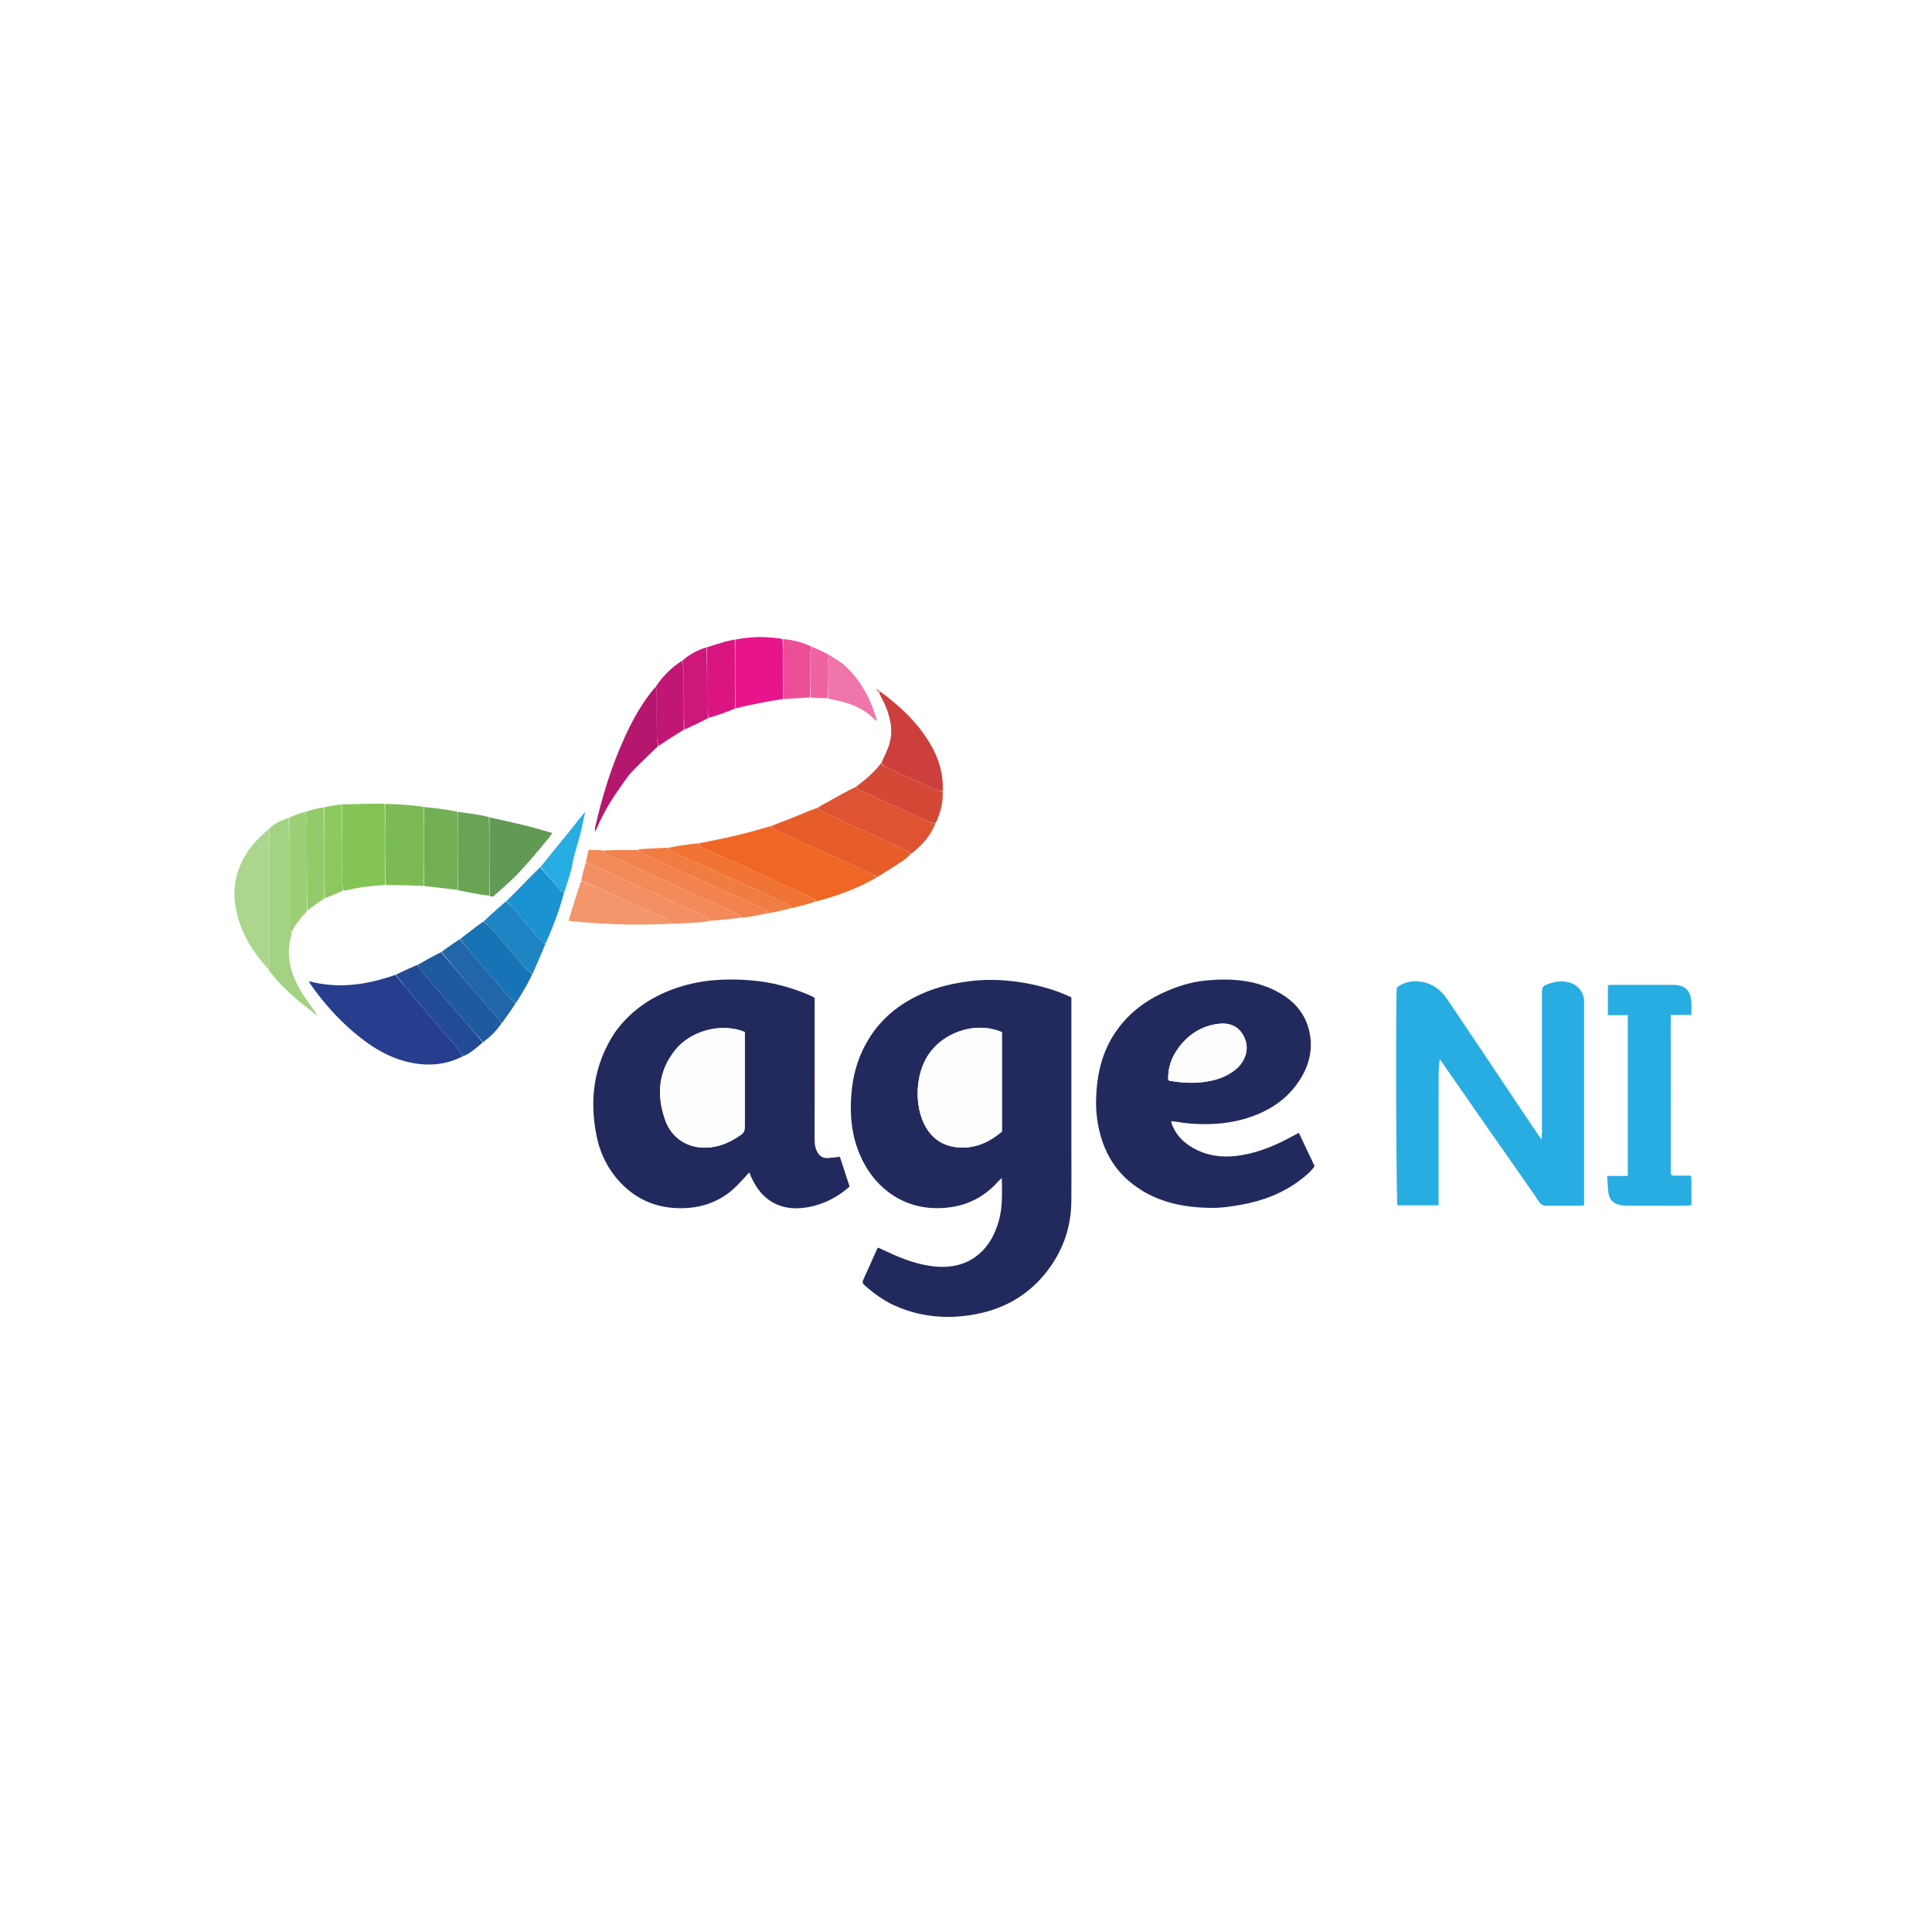 <svg version="1.0" preserveAspectRatio="xMidYMid meet" height="1080" viewBox="0 0 810 810" zoomAndPan="magnify" width="1080" xmlns:xlink="http://www.w3.org/1999/xlink" xmlns="http://www.w3.org/2000/svg"><defs><clipPath id="2ad42117b0"><path clip-rule="nonzero" d="M 87.875 247.91 L 722.375 247.91 L 722.375 562.16 L 87.875 562.16 Z M 87.875 247.91"></path></clipPath></defs><rect fill-opacity="1" height="972" y="-81" fill="#ffffff" width="972" x="-81"></rect><rect fill-opacity="1" height="972" y="-81" fill="#ffffff" width="972" x="-81"></rect><g clip-path="url(#2ad42117b0)"><path fill-rule="nonzero" fill-opacity="1" d="M 573.758 626.312 C 392.496 626.312 211.48 626.312 30.465 626.312 C 30.465 484.312 30.465 342.312 30.465 200.312 C 278.961 200.312 527.461 200.312 775.961 200.312 C 775.961 342.312 775.961 484.312 775.961 626.312 C 708.641 626.312 641.324 626.312 573.758 626.312 M 347.391 293.035 C 348.43 293.219 349.473 293.375 350.504 293.59 C 355.492 294.629 360.23 296.273 364.285 299.48 C 365.344 300.316 366.273 301.312 367.359 302.332 C 367.422 301.945 367.539 301.699 367.48 301.508 C 364.965 292.824 360.801 285.078 354.062 278.949 C 352.121 277.188 349.699 275.957 347.195 274.32 C 344.859 273.176 342.527 272.031 339.926 270.652 C 336.152 269.297 332.32 268.172 327.883 267.668 C 326.824 267.598 325.766 267.574 324.715 267.445 C 319.184 266.77 313.699 267.082 307.859 268.129 C 306.625 268.41 305.375 268.637 304.16 268.988 C 301.57 269.742 299 270.559 296.051 271.383 C 292.449 272.625 289.059 274.262 285.797 276.852 C 281.531 279.832 277.887 283.438 274.586 287.836 C 269.523 294.203 265.516 301.23 262.133 308.582 C 256.465 320.914 252.445 333.816 249.473 347.051 C 249.387 347.426 249.461 347.836 249.461 348.734 C 249.91 347.832 250.145 347.414 250.336 346.973 C 252.723 341.391 255.77 336.18 259.254 331.223 C 261.031 328.691 262.676 326.012 264.773 323.766 C 268.32 319.969 272.176 316.457 276.227 312.723 C 277.617 311.773 278.988 310.793 280.402 309.887 C 282.484 308.547 284.598 307.262 287.051 305.895 C 290.379 304.332 293.707 302.773 297.402 301.117 C 301.039 299.832 304.672 298.543 308.695 297.184 C 315.152 295.328 321.723 294.027 328.797 293.105 C 332.406 292.871 336.02 292.633 340.074 292.496 C 342.383 292.633 344.691 292.77 347.391 293.035 M 136.371 376.543 C 138.859 375.539 141.348 374.535 144.227 373.535 C 144.855 373.383 145.488 373.242 146.117 373.082 C 151.168 371.801 156.34 371.434 161.965 371.039 C 164.957 371.082 167.953 371.109 170.945 371.18 C 173.199 371.234 175.449 371.344 178.113 371.566 C 178.844 371.625 179.578 371.656 180.309 371.742 C 184.18 372.191 188.047 372.652 192.207 373.359 C 196.508 374.172 200.809 374.984 205.426 375.93 C 205.895 375.895 206.523 376.039 206.809 375.793 C 209.781 373.191 212.801 370.625 215.609 367.852 C 218.238 365.25 220.68 362.453 223.113 359.664 C 225.469 356.965 227.715 354.168 229.996 351.398 C 230.496 350.793 230.926 350.133 231.574 349.242 C 227.762 348.168 224.277 347.086 220.738 346.219 C 215.574 344.953 210.371 343.844 204.832 342.504 C 203.887 342.289 202.949 342.023 201.996 341.859 C 198.645 341.285 195.285 340.742 191.59 339.996 C 186.973 339.367 182.352 338.742 177.414 337.867 C 172.109 337.512 166.809 337.152 161.051 336.699 C 155.148 336.887 149.246 337.078 142.922 337.227 C 140.609 337.574 138.297 337.918 135.59 338.238 C 133.098 338.875 130.609 339.512 127.734 340.137 C 125.574 340.965 123.414 341.793 120.895 342.617 C 118.051 343.945 115.137 345.148 112.535 347.52 C 110.137 349.949 107.461 352.172 105.395 354.855 C 99.141 362.98 96.855 372.105 99.152 382.254 C 100.449 387.984 102.789 393.266 105.988 398.133 C 107.902 401.051 110.199 403.711 112.426 406.809 C 115.738 410.922 119.477 414.633 123.418 418.129 C 126.262 420.648 129.332 422.918 132.422 425.547 C 132.594 425.625 132.762 425.707 132.93 425.789 C 132.848 425.516 132.766 425.242 132.594 424.645 C 130.543 421.82 128.273 419.125 126.488 416.141 C 122.008 408.656 119.469 400.746 122.25 391.941 C 122.363 391.578 122.238 391.137 122.375 390.426 C 123.945 387.609 125.816 385.016 128.109 382.734 C 128.375 382.469 128.5 382.062 129.039 381.629 C 131.367 379.961 133.691 378.293 136.371 376.543 M 211.969 377.969 C 208.844 380.734 205.715 383.496 202.289 386.387 C 199.168 388.824 196.043 391.266 192.598 393.781 C 190.07 395.52 187.547 397.254 184.688 399.07 C 181.535 400.867 178.387 402.664 174.883 404.496 C 171.895 405.844 168.906 407.188 165.562 408.562 C 153.926 412.863 142.066 414.688 129.504 411.383 C 129.844 412.035 129.961 412.332 130.141 412.586 C 135.305 419.965 141.211 426.695 148.051 432.555 C 155.051 438.547 162.695 443.465 171.875 445.434 C 179.504 447.074 186.906 446.508 194.293 442.828 C 195.215 442.332 196.203 441.926 197.047 441.316 C 198.93 439.969 200.742 438.516 202.891 437.008 C 205.57 434.637 208.18 432.199 210.453 429.016 C 212.41 426.234 214.367 423.453 216.562 420.422 C 218.012 417.91 219.488 415.418 220.898 412.887 C 221.699 411.449 222.398 409.953 223.348 408.242 C 225.18 404.055 227.012 399.867 229.09 395.445 C 230.734 391.113 232.449 386.805 234 382.438 C 234.977 379.691 235.711 376.855 236.758 373.75 C 237.672 370.746 238.645 367.762 239.473 364.734 C 239.961 362.941 240.125 361.066 240.598 359.27 C 241.379 356.293 242.371 353.375 243.121 350.395 C 243.957 347.066 244.625 343.691 245.363 340.336 C 243.262 342.648 241.531 345.109 239.641 347.438 C 235.336 352.75 230.949 357.996 226.297 363.449 C 223.051 366.832 219.824 370.227 216.559 373.59 C 215.156 375.035 213.68 376.41 211.969 377.969 M 332.195 380.887 C 335.508 379.953 338.82 379.02 342.527 378.07 C 345.996 376.922 349.5 375.883 352.918 374.609 C 358.031 372.707 363.062 370.594 368.059 367.652 C 371.527 365.426 375.031 363.25 378.453 360.949 C 379.707 360.105 380.766 358.973 382.234 357.867 C 383.199 357.016 384.172 356.18 385.121 355.312 C 388.254 352.445 390.699 349.102 392.453 344.871 C 392.723 344.199 392.996 343.531 393.258 342.859 C 394.621 339.309 395.422 335.652 395.508 331.406 C 395.535 324.66 393.723 318.402 390.406 312.57 C 385.152 303.336 377.609 296.238 369.008 289.746 C 368.523 289.438 368.039 289.125 367.551 288.816 C 367.457 288.918 367.359 289.023 367.262 289.129 C 367.672 289.641 368.086 290.152 368.641 290.98 C 369.309 292.188 370.059 293.359 370.633 294.609 C 373.125 300.043 374.594 305.695 372.949 311.621 C 372.152 314.48 370.684 317.152 369.227 320.074 C 366.352 323.973 362.668 326.996 358.402 329.828 C 354.785 331.867 351.172 333.918 347.543 335.938 C 345.867 336.871 344.16 337.746 342.117 338.688 C 338.688 340.133 335.281 341.625 331.828 343.008 C 329.066 344.109 326.25 345.074 323.086 346.09 C 313.277 349.406 303.195 351.625 292.637 353.512 C 290.16 353.848 287.68 354.152 285.207 354.523 C 283.555 354.773 281.918 355.121 279.828 355.336 C 275.891 355.562 271.957 355.781 268.02 356.02 C 267.805 356.031 267.598 356.219 266.945 356.293 C 262.227 356.332 257.508 356.367 252.344 356.328 C 250.578 356.328 248.812 356.328 246.793 356.328 C 246.363 358.211 245.957 359.992 245.402 362.129 C 244.785 364.465 244.164 366.801 243.406 369.488 C 241.75 374.891 240.094 380.293 238.328 386.066 C 253.035 387.602 267.371 388.027 282.199 387.293 C 285.844 387.113 289.492 386.965 293.137 386.73 C 294.746 386.625 296.344 386.348 298.363 386.219 C 302.477 385.719 306.59 385.215 311.113 384.754 C 312.305 384.598 313.504 384.484 314.688 384.273 C 317.125 383.836 319.555 383.344 322.395 382.91 C 325.531 382.23 328.668 381.551 332.195 380.887 M 491.77 470.145 C 494.434 470.477 497.086 470.938 499.758 471.117 C 507.039 471.605 514.262 471.215 521.324 469.219 C 531.223 466.418 539.57 461.328 545.148 452.441 C 548.965 446.359 550.527 439.734 548.977 432.582 C 547.277 424.766 542.367 419.406 535.516 415.762 C 526.012 410.707 515.723 410.059 505.27 411.109 C 499.406 411.703 493.785 413.465 488.398 415.863 C 480.027 419.59 472.992 424.988 467.762 432.609 C 461.77 441.34 459.707 451.211 459.535 461.562 C 459.465 465.863 459.945 470.18 460.969 474.387 C 462.977 482.613 466.879 489.719 473.414 495.25 C 483.562 503.848 495.688 506.375 508.512 506.41 C 512.469 506.418 516.461 505.789 520.371 505.094 C 529.562 503.457 538.109 500.18 545.566 494.406 C 547.621 492.812 549.629 491.168 551.16 488.926 C 548.945 484.242 546.766 479.637 544.547 474.938 C 543.551 475.473 542.836 475.844 542.133 476.23 C 535.379 479.934 528.383 482.977 520.727 484.285 C 514.316 485.383 508.035 485.055 502.09 482.266 C 496.891 479.824 492.883 476.137 491.191 470.355 C 491.191 470.355 491.344 470.203 491.77 470.145 M 449.18 482.758 C 449.18 461.184 449.18 439.609 449.18 418.156 C 437.695 412.57 420.992 409.746 407.977 411.199 C 400.453 412.039 393.199 413.621 386.297 416.727 C 377.145 420.844 369.586 426.879 364.277 435.488 C 360.324 441.898 358.008 448.871 357.18 456.383 C 356.254 464.754 356.551 472.984 359.309 481.016 C 364.371 495.781 376.441 506.383 392.496 506.523 C 402.762 506.613 411.449 503.156 418.363 495.465 C 418.809 494.969 419.328 494.535 420.023 493.867 C 420.074 500.27 420.418 506.297 418.656 512.195 C 417.137 517.297 414.809 521.93 410.781 525.492 C 405.223 530.406 398.539 531.711 391.371 530.918 C 385.242 530.238 379.477 528.203 373.875 525.691 C 371.957 524.832 370.055 523.934 368.258 523.102 C 368.016 523.238 367.906 523.258 367.883 523.316 C 365.875 527.77 363.871 532.227 361.867 536.684 C 361.469 537.574 361.785 538.242 362.469 538.848 C 366.281 542.207 370.32 545.219 374.988 547.32 C 385.328 551.973 396.086 553.078 407.234 551.309 C 419.664 549.332 430.137 543.855 438.125 534.051 C 445.262 525.293 449.027 515.199 449.164 503.855 C 449.25 496.988 449.18 490.117 449.18 482.758 M 258.648 431.695 C 258.312 432.156 257.957 432.605 257.645 433.086 C 248.965 446.387 247.023 460.902 250.113 476.227 C 251.625 483.742 254.996 490.445 260.305 495.996 C 267.195 503.207 275.742 506.633 285.746 506.543 C 293.898 506.473 301.168 504.023 307.309 498.652 C 309.742 496.523 311.816 493.98 314.145 491.531 C 314.457 492.281 314.758 493.113 315.137 493.91 C 317.793 499.523 321.645 503.883 327.793 505.738 C 331.457 506.84 335.199 506.773 338.922 506.09 C 345.492 504.875 351.18 501.887 356.191 497.484 C 354.797 493.188 353.445 489.031 352.133 484.992 C 350.242 485.195 348.641 485.418 347.031 485.523 C 344.918 485.66 343.5 484.613 342.539 482.766 C 341.715 481.184 341.527 479.527 341.527 477.785 C 341.543 458.891 341.539 439.996 341.539 421.102 C 341.539 420.207 341.539 419.309 341.539 418.387 C 341.074 418.105 340.684 417.805 340.246 417.609 C 332.059 413.957 323.473 411.695 314.566 410.992 C 304.426 410.188 294.34 410.711 284.551 413.891 C 274.281 417.227 265.523 422.789 258.648 431.695 M 626.371 476.758 C 627.977 479.023 629.594 481.281 631.184 483.559 C 635.902 490.324 640.637 497.082 645.301 503.883 C 646.125 505.086 647.031 505.574 648.508 505.543 C 652.922 505.449 657.336 505.516 661.754 505.504 C 662.469 505.5 663.18 505.422 664.137 505.363 C 664.137 504.352 664.137 503.469 664.137 502.59 C 664.137 475.359 664.137 448.129 664.137 420.898 C 664.137 420.488 664.148 420.078 664.133 419.672 C 663.984 415.77 661.391 412.773 657.59 411.816 C 654.766 411.105 652.082 411.512 649.426 412.418 C 646.742 413.332 646.465 413.805 646.465 416.648 C 646.465 436.027 646.465 455.41 646.461 474.789 C 646.457 475.625 646.391 476.461 646.336 477.789 C 645.719 476.945 645.426 476.574 645.164 476.184 C 641.973 471.438 638.781 466.688 635.598 461.938 C 625.961 447.543 616.355 433.125 606.652 418.777 C 605.488 417.055 603.988 415.422 602.305 414.223 C 597.375 410.699 590.293 410.324 585.617 414.02 C 585.102 419.207 585.352 503.633 585.879 505.34 C 591.566 505.34 597.25 505.34 603.137 505.34 C 603.137 501.75 603.137 498.332 603.137 494.914 C 603.137 491.559 603.137 488.207 603.137 484.855 C 603.137 481.422 603.137 477.984 603.137 474.551 C 603.137 471.117 603.137 467.684 603.137 464.246 C 603.137 460.895 603.117 457.543 603.141 454.188 C 603.16 450.84 603.051 447.484 603.66 444.082 C 611.172 454.875 618.684 465.664 626.371 476.758 M 700.457 491.441 C 700.457 469.551 700.457 447.664 700.457 425.512 C 702.145 425.512 703.516 425.512 704.887 425.512 C 706.246 425.512 707.605 425.512 709.125 425.512 C 709.125 423.375 709.27 421.574 709.098 419.805 C 708.68 415.527 706.922 413.613 703.043 412.969 C 702.484 412.875 701.902 412.895 701.332 412.895 C 692.906 412.891 684.484 412.887 676.059 412.898 C 675.43 412.898 674.801 412.992 674.117 413.047 C 674.117 417.238 674.117 421.273 674.117 425.598 C 677.012 425.598 679.738 425.598 682.457 425.598 C 682.457 448.172 682.457 470.449 682.457 493.012 C 679.543 493.012 676.809 493.012 673.785 493.012 C 673.984 495.656 674.051 498.02 674.375 500.344 C 674.711 502.727 676.152 504.359 678.5 505.02 C 679.508 505.301 680.582 505.484 681.629 505.488 C 690.215 505.523 698.801 505.512 707.387 505.5 C 707.926 505.496 708.465 505.352 709.145 505.254 C 709.145 503.086 709.195 501.047 709.129 499.016 C 709.066 497.012 709.422 494.977 708.852 492.887 C 706.52 492.887 704.316 492.891 702.113 492.883 C 701.379 492.883 700.574 492.969 700.457 491.441 Z M 700.457 491.441" fill="#ffffff"></path></g><path fill-rule="nonzero" fill-opacity="1" d="M 449.18 483.004 C 449.18 490.117 449.25 496.988 449.164 503.855 C 449.027 515.199 445.262 525.293 438.125 534.051 C 430.137 543.855 419.664 549.332 407.234 551.309 C 396.086 553.078 385.328 551.973 374.988 547.32 C 370.32 545.219 366.281 542.207 362.469 538.848 C 361.785 538.242 361.469 537.574 361.867 536.684 C 363.871 532.227 365.875 527.77 367.883 523.316 C 367.906 523.258 368.016 523.238 368.258 523.102 C 370.055 523.934 371.957 524.832 373.875 525.691 C 379.477 528.203 385.242 530.238 391.371 530.918 C 398.539 531.711 405.223 530.406 410.781 525.492 C 414.809 521.93 417.137 517.297 418.656 512.195 C 420.418 506.297 420.074 500.27 420.023 493.867 C 419.328 494.535 418.809 494.969 418.363 495.465 C 411.449 503.156 402.762 506.613 392.496 506.523 C 376.441 506.383 364.371 495.781 359.309 481.016 C 356.551 472.984 356.254 464.754 357.18 456.383 C 358.008 448.871 360.324 441.898 364.277 435.488 C 369.586 426.879 377.145 420.844 386.297 416.727 C 393.199 413.621 400.453 412.039 407.977 411.199 C 420.992 409.746 437.695 412.57 449.18 418.156 C 449.18 439.609 449.18 461.184 449.18 483.004 M 420.062 446.438 C 420.062 441.871 420.062 437.305 420.062 432.801 C 419.676 432.605 419.473 432.477 419.25 432.391 C 409.531 428.68 397.527 432.051 390.68 440.254 C 383.332 449.059 383.133 463.949 388.164 472.559 C 391.434 478.152 396.445 480.938 402.891 481.113 C 409.523 481.293 415.078 478.672 420.062 474.395 C 420.062 465.23 420.062 456.082 420.062 446.438 Z M 420.062 446.438" fill="#222a5d"></path><path fill-rule="nonzero" fill-opacity="1" d="M 258.758 431.559 C 265.523 422.789 274.281 417.227 284.551 413.891 C 294.34 410.711 304.426 410.188 314.566 410.992 C 323.473 411.695 332.059 413.957 340.246 417.609 C 340.684 417.805 341.074 418.105 341.539 418.387 C 341.539 419.309 341.539 420.207 341.539 421.102 C 341.539 439.996 341.543 458.891 341.527 477.785 C 341.527 479.527 341.715 481.184 342.539 482.766 C 343.5 484.613 344.918 485.66 347.031 485.523 C 348.641 485.418 350.242 485.195 352.133 484.992 C 353.445 489.031 354.797 493.188 356.191 497.484 C 351.18 501.887 345.492 504.875 338.922 506.09 C 335.199 506.773 331.457 506.84 327.793 505.738 C 321.645 503.883 317.793 499.523 315.137 493.91 C 314.758 493.113 314.457 492.281 314.145 491.531 C 311.816 493.98 309.742 496.523 307.309 498.652 C 301.168 504.023 293.898 506.473 285.746 506.543 C 275.742 506.633 267.195 503.207 260.305 495.996 C 254.996 490.445 251.625 483.742 250.113 476.227 C 247.023 460.902 248.965 446.387 257.645 433.086 C 257.957 432.605 258.312 432.156 258.758 431.559 M 312.254 469.48 C 312.254 457.238 312.254 445 312.254 432.707 C 311.762 432.5 311.41 432.32 311.035 432.195 C 301.531 428.957 289.422 432.352 283.109 440.203 C 275.895 449.18 275.203 459.297 278.938 469.727 C 281.762 477.605 288.777 481.461 296.277 481.145 C 300.992 480.945 305.18 479.328 309.066 476.828 C 312.293 474.75 312.254 474.688 312.254 470.695 C 312.254 470.449 312.254 470.203 312.254 469.48 Z M 312.254 469.48" fill="#222a5d"></path><path fill-rule="nonzero" fill-opacity="1" d="M 491.027 470.492 C 492.883 476.137 496.891 479.824 502.09 482.266 C 508.035 485.055 514.316 485.383 520.727 484.285 C 528.383 482.977 535.379 479.934 542.133 476.23 C 542.836 475.844 543.551 475.473 544.547 474.938 C 546.766 479.637 548.945 484.242 551.16 488.926 C 549.629 491.168 547.621 492.812 545.566 494.406 C 538.109 500.18 529.562 503.457 520.371 505.094 C 516.461 505.789 512.469 506.418 508.512 506.41 C 495.688 506.375 483.562 503.848 473.414 495.25 C 466.879 489.719 462.977 482.613 460.969 474.387 C 459.945 470.18 459.465 465.863 459.535 461.562 C 459.707 451.211 461.77 441.34 467.762 432.609 C 472.992 424.988 480.027 419.59 488.398 415.863 C 493.785 413.465 499.406 411.703 505.27 411.109 C 515.723 410.059 526.012 410.707 535.516 415.762 C 542.367 419.406 547.277 424.766 548.977 432.582 C 550.527 439.734 548.965 446.359 545.148 452.441 C 539.57 461.328 531.223 466.418 521.324 469.219 C 514.262 471.215 507.039 471.605 499.758 471.117 C 497.086 470.938 494.434 470.477 491.523 470.07 C 491.191 470.164 491.109 470.328 491.027 470.492 M 519.23 447.355 C 519.777 446.648 520.391 445.98 520.855 445.223 C 523.199 441.418 523.305 437.508 521.02 433.68 C 518.855 430.059 515.238 428.812 511.355 429.191 C 504.383 429.875 498.715 433.285 494.445 438.824 C 491.277 442.926 489.539 447.574 489.793 452.793 C 490.035 452.941 490.156 453.07 490.293 453.094 C 495.445 453.988 500.613 454.32 505.809 453.48 C 510.719 452.688 515.254 451.055 519.23 447.355 Z M 519.23 447.355" fill="#222a5d"></path><path fill-rule="nonzero" fill-opacity="1" d="M 626.281 476.605 C 618.684 465.664 611.172 454.875 603.66 444.082 C 603.051 447.484 603.16 450.84 603.141 454.188 C 603.117 457.543 603.137 460.895 603.137 464.246 C 603.137 467.684 603.137 471.117 603.137 474.551 C 603.137 477.984 603.137 481.422 603.137 484.855 C 603.137 488.207 603.137 491.559 603.137 494.914 C 603.137 498.332 603.137 501.75 603.137 505.34 C 597.25 505.34 591.566 505.34 585.879 505.34 C 585.352 503.633 585.102 419.207 585.617 414.02 C 590.293 410.324 597.375 410.699 602.305 414.223 C 603.988 415.422 605.488 417.055 606.652 418.777 C 616.355 433.125 625.961 447.543 635.598 461.938 C 638.781 466.688 641.973 471.438 645.164 476.184 C 645.426 476.574 645.719 476.945 646.336 477.789 C 646.391 476.461 646.457 475.625 646.461 474.789 C 646.465 455.41 646.465 436.027 646.465 416.648 C 646.465 413.805 646.742 413.332 649.426 412.418 C 652.082 411.512 654.766 411.105 657.59 411.816 C 661.391 412.773 663.984 415.77 664.133 419.672 C 664.148 420.078 664.137 420.488 664.137 420.898 C 664.137 448.129 664.137 475.359 664.137 502.59 C 664.137 503.469 664.137 504.352 664.137 505.363 C 663.18 505.422 662.469 505.5 661.754 505.504 C 657.336 505.516 652.922 505.449 648.508 505.543 C 647.031 505.574 646.125 505.086 645.301 503.883 C 640.637 497.082 635.902 490.324 631.184 483.559 C 629.594 481.281 627.977 479.023 626.281 476.605 Z M 626.281 476.605" fill="#28ade2"></path><path fill-rule="nonzero" fill-opacity="1" d="M 700.465 491.672 C 700.574 492.969 701.379 492.883 702.113 492.883 C 704.316 492.891 706.52 492.887 708.852 492.887 C 709.422 494.977 709.066 497.012 709.129 499.016 C 709.195 501.047 709.145 503.086 709.145 505.254 C 708.465 505.352 707.926 505.496 707.387 505.5 C 698.801 505.512 690.215 505.523 681.629 505.488 C 680.582 505.484 679.508 505.301 678.5 505.02 C 676.152 504.359 674.711 502.727 674.375 500.344 C 674.051 498.02 673.984 495.656 673.785 493.012 C 676.809 493.012 679.543 493.012 682.457 493.012 C 682.457 470.449 682.457 448.172 682.457 425.598 C 679.738 425.598 677.012 425.598 674.117 425.598 C 674.117 421.273 674.117 417.238 674.117 413.047 C 674.801 412.992 675.43 412.898 676.059 412.898 C 684.484 412.887 692.906 412.891 701.332 412.895 C 701.902 412.895 702.484 412.875 703.043 412.969 C 706.922 413.613 708.68 415.527 709.098 419.805 C 709.27 421.574 709.125 423.375 709.125 425.512 C 707.605 425.512 706.246 425.512 704.887 425.512 C 703.516 425.512 702.145 425.512 700.457 425.512 C 700.457 447.664 700.457 469.551 700.465 491.672 Z M 700.465 491.672" fill="#28ade2"></path><path fill-rule="nonzero" fill-opacity="1" d="M 193.941 442.883 C 186.906 446.508 179.504 447.074 171.875 445.434 C 162.695 443.465 155.051 438.547 148.051 432.555 C 141.211 426.695 135.305 419.965 130.141 412.586 C 129.961 412.332 129.844 412.035 129.504 411.383 C 142.066 414.688 153.926 412.863 165.762 408.711 C 168.574 412.07 171.172 415.297 173.809 418.488 C 175.207 420.184 176.695 421.805 178.113 423.48 C 180.375 426.148 182.586 428.855 184.863 431.508 C 187.246 434.289 189.723 436.992 192.07 439.801 C 192.832 440.711 193.324 441.848 193.941 442.883 Z M 193.941 442.883" fill="#273d8d"></path><path fill-rule="nonzero" fill-opacity="1" d="M 367.727 367.715 C 363.062 370.594 358.031 372.707 352.918 374.609 C 349.5 375.883 345.996 376.922 342.305 377.898 C 341.605 377.324 341.184 376.797 340.641 376.531 C 338.594 375.52 336.504 374.59 334.43 373.637 C 326.207 369.852 317.984 366.059 309.75 362.293 C 307.305 361.176 304.809 360.172 302.359 359.062 C 299.684 357.852 297.035 356.582 294.371 355.344 C 293.605 354.984 292.883 354.602 293.043 353.559 C 303.195 351.625 313.277 349.406 323.277 346.273 C 323.492 347.777 324.664 347.906 325.484 348.281 C 331.984 351.246 338.508 354.16 345.02 357.102 C 350.125 359.402 355.242 361.688 360.324 364.043 C 362.824 365.199 365.262 366.488 367.727 367.715 Z M 367.727 367.715" fill="#ef6625"></path><path fill-rule="nonzero" fill-opacity="1" d="M 367.891 367.684 C 365.262 366.488 362.824 365.199 360.324 364.043 C 355.242 361.688 350.125 359.402 345.02 357.102 C 338.508 354.16 331.984 351.246 325.484 348.281 C 324.664 347.906 323.492 347.777 323.465 346.281 C 326.25 345.074 329.066 344.109 331.828 343.008 C 335.281 341.625 338.688 340.133 342.441 338.758 C 343.418 339.301 344.008 339.902 344.723 340.234 C 353.375 344.266 362.039 348.266 370.707 352.254 C 373.816 353.684 376.969 355.027 380.062 356.488 C 380.758 356.816 381.301 357.465 381.914 357.969 C 380.766 358.973 379.707 360.105 378.453 360.949 C 375.031 363.25 371.527 365.426 367.891 367.684 Z M 367.891 367.684" fill="#e75d2a"></path><path fill-rule="nonzero" fill-opacity="1" d="M 143.344 337.266 C 149.246 337.078 155.148 336.887 161.277 336.973 C 161.504 348.504 161.504 359.762 161.504 371.016 C 156.34 371.434 151.168 371.801 146.117 373.082 C 145.488 373.242 144.855 373.383 144.023 373.328 C 143.664 371.68 143.371 370.234 143.363 368.789 C 143.324 358.281 143.344 347.773 143.344 337.266 Z M 143.344 337.266" fill="#84c455"></path><path fill-rule="nonzero" fill-opacity="1" d="M 122.227 390.734 C 122.238 391.137 122.363 391.578 122.25 391.941 C 119.469 400.746 122.008 408.656 126.488 416.141 C 128.273 419.125 130.543 421.82 132.543 424.887 C 132.43 425.188 132.367 425.242 132.301 425.297 C 129.332 422.918 126.262 420.648 123.418 418.129 C 119.477 414.633 115.738 410.922 112.539 406.512 C 112.738 405.332 112.902 404.449 112.902 403.566 C 112.922 391.637 112.922 379.703 112.91 367.77 C 112.906 360.988 112.875 354.203 112.855 347.422 C 115.137 345.148 118.051 343.945 121.078 342.852 C 121.258 358.008 121.258 372.93 121.258 387.852 C 121.258 388.504 121.168 389.184 121.324 389.797 C 121.418 390.16 121.91 390.426 122.227 390.734 Z M 122.227 390.734" fill="#a3d282"></path><path fill-rule="nonzero" fill-opacity="1" d="M 382.074 357.918 C 381.301 357.465 380.758 356.816 380.062 356.488 C 376.969 355.027 373.816 353.684 370.707 352.254 C 362.039 348.266 353.375 344.266 344.723 340.234 C 344.008 339.902 343.418 339.301 342.617 338.734 C 344.16 337.746 345.867 336.871 347.543 335.938 C 351.172 333.918 354.785 331.867 358.648 329.957 C 359.461 330.516 359.973 331.062 360.602 331.352 C 369.289 335.367 377.984 339.367 386.699 343.316 C 388.449 344.109 390.141 345.176 392.188 345.098 C 390.699 349.102 388.254 352.445 385.121 355.312 C 384.172 356.18 383.199 357.016 382.074 357.918 Z M 382.074 357.918" fill="#de5331"></path><path fill-rule="nonzero" fill-opacity="1" d="M 112.695 347.469 C 112.875 354.203 112.906 360.988 112.91 367.77 C 112.922 379.703 112.922 391.637 112.902 403.566 C 112.902 404.449 112.738 405.332 112.488 406.352 C 110.199 403.711 107.902 401.051 105.988 398.133 C 102.789 393.266 100.449 387.984 99.152 382.254 C 96.855 372.105 99.141 362.98 105.395 354.855 C 107.461 352.172 110.137 349.949 112.695 347.469 Z M 112.695 347.469" fill="#acd68e"></path><path fill-rule="nonzero" fill-opacity="1" d="M 328.363 293.051 C 321.723 294.027 315.152 295.328 308.484 296.969 C 308.262 287.227 308.254 277.695 308.242 268.164 C 313.699 267.082 319.184 266.77 324.715 267.445 C 325.766 267.574 326.824 267.598 328.109 267.926 C 328.348 276.473 328.355 284.762 328.363 293.051 Z M 328.363 293.051" fill="#e71589"></path><path fill-rule="nonzero" fill-opacity="1" d="M 161.734 371.027 C 161.504 359.762 161.504 348.504 161.504 337.023 C 166.809 337.152 172.109 337.512 177.562 338.227 C 177.707 349.535 177.707 360.48 177.703 371.43 C 175.449 371.344 173.199 371.234 170.945 371.18 C 167.953 371.109 164.957 371.082 161.734 371.027 Z M 161.734 371.027" fill="#7cba54"></path><path fill-rule="nonzero" fill-opacity="1" d="M 369.152 290.012 C 377.609 296.238 385.152 303.336 390.406 312.57 C 393.723 318.402 395.535 324.66 395.277 331.621 C 394.043 331.566 392.98 331.414 392.035 331 C 389.441 329.867 386.902 328.609 384.324 327.434 C 381.234 326.023 378.078 324.746 375.047 323.227 C 373.133 322.27 370.883 321.801 369.52 319.906 C 370.684 317.152 372.152 314.48 372.949 311.621 C 374.594 305.695 373.125 300.043 370.633 294.609 C 370.059 293.359 369.309 292.188 368.648 290.688 C 368.82 290.266 368.984 290.137 369.152 290.012 Z M 369.152 290.012" fill="#cc3f3c"></path><path fill-rule="nonzero" fill-opacity="1" d="M 205.184 342.664 C 210.371 343.844 215.574 344.953 220.738 346.219 C 224.277 347.086 227.762 348.168 231.574 349.242 C 230.926 350.133 230.496 350.793 229.996 351.398 C 227.715 354.168 225.469 356.965 223.113 359.664 C 220.68 362.453 218.238 365.25 215.609 367.852 C 212.801 370.625 209.781 373.191 206.809 375.793 C 206.523 376.039 205.895 375.895 205.293 375.609 C 205.168 364.414 205.176 353.539 205.184 342.664 Z M 205.184 342.664" fill="#609a54"></path><path fill-rule="nonzero" fill-opacity="1" d="M 177.906 371.496 C 177.707 360.48 177.707 349.535 177.723 338.352 C 182.352 338.742 186.973 339.367 191.762 340.324 C 191.926 351.469 191.922 362.289 191.918 373.109 C 188.047 372.652 184.18 372.191 180.309 371.742 C 179.578 371.656 178.844 371.625 177.906 371.496 Z M 177.906 371.496" fill="#73af54"></path><path fill-rule="nonzero" fill-opacity="1" d="M 210.156 429.176 C 208.18 432.199 205.57 434.637 202.574 436.945 C 197.938 431.828 193.629 426.766 189.289 421.727 C 185.004 416.75 180.664 411.812 176.402 406.812 C 175.852 406.168 175.617 405.25 175.234 404.457 C 178.387 402.664 181.535 400.867 184.926 399.188 C 189.719 404.715 194.246 410.152 198.844 415.531 C 202.277 419.551 205.812 423.488 209.27 427.492 C 209.672 427.961 209.863 428.609 210.156 429.176 Z M 210.156 429.176" fill="#1f59a0"></path><path fill-rule="nonzero" fill-opacity="1" d="M 275.902 312.824 C 272.176 316.457 268.32 319.969 264.773 323.766 C 262.676 326.012 261.031 328.691 259.254 331.223 C 255.77 336.18 252.723 341.391 250.336 346.973 C 250.145 347.414 249.91 347.832 249.461 348.734 C 249.461 347.836 249.387 347.426 249.473 347.051 C 252.445 333.816 256.465 320.914 262.133 308.582 C 265.516 301.23 269.523 294.203 274.812 287.949 C 275.148 288.938 275.344 289.812 275.348 290.691 C 275.375 296.629 275.328 302.566 275.387 308.508 C 275.402 309.949 275.723 311.387 275.902 312.824 Z M 275.902 312.824" fill="#b5176e"></path><path fill-rule="nonzero" fill-opacity="1" d="M 369.371 319.988 C 370.883 321.801 373.133 322.27 375.047 323.227 C 378.078 324.746 381.234 326.023 384.324 327.434 C 386.902 328.609 389.441 329.867 392.035 331 C 392.98 331.414 394.043 331.566 395.234 331.836 C 395.422 335.652 394.621 339.309 393.258 342.859 C 392.996 343.531 392.723 344.199 392.32 344.984 C 390.141 345.176 388.449 344.109 386.699 343.316 C 377.984 339.367 369.289 335.367 360.602 331.352 C 359.973 331.062 359.461 330.516 358.82 329.922 C 362.668 326.996 366.352 323.973 369.371 319.988 Z M 369.371 319.988" fill="#d44936"></path><path fill-rule="nonzero" fill-opacity="1" d="M 192.062 373.234 C 191.922 362.289 191.926 351.469 191.93 340.422 C 195.285 340.742 198.645 341.285 201.996 341.859 C 202.949 342.023 203.887 342.289 205.008 342.586 C 205.176 353.539 205.168 364.414 205.133 375.543 C 200.809 374.984 196.508 374.172 192.062 373.234 Z M 192.062 373.234" fill="#69a454"></path><path fill-rule="nonzero" fill-opacity="1" d="M 192.922 393.703 C 196.043 391.266 199.168 388.824 202.617 386.352 C 204.48 387.844 206.117 389.281 207.523 390.914 C 211.906 396.012 216.184 401.203 220.559 406.312 C 221.281 407.156 222.273 407.766 223.141 408.484 C 222.398 409.953 221.699 411.449 220.898 412.887 C 219.488 415.418 218.012 417.91 216.285 420.523 C 214.84 419.402 213.633 418.215 212.52 416.953 C 210.102 414.215 207.711 411.453 205.34 408.676 C 202.918 405.84 200.516 402.988 198.133 400.117 C 196.371 398 194.656 395.844 192.922 393.703 Z M 192.922 393.703" fill="#1773b5"></path><path fill-rule="nonzero" fill-opacity="1" d="M 310.703 384.715 C 306.59 385.215 302.477 385.719 298.125 386.023 C 297.266 385.344 296.707 384.727 296.012 384.395 C 291.602 382.309 287.176 380.258 282.734 378.242 C 276.223 375.285 269.688 372.383 263.18 369.422 C 258.59 367.336 254.043 365.16 249.445 363.086 C 248.203 362.527 246.855 362.203 245.555 361.77 C 245.957 359.992 246.363 358.211 246.793 356.328 C 248.812 356.328 250.578 356.328 252.586 356.539 C 253.496 357.293 254.086 357.996 254.844 358.352 C 257.711 359.711 260.648 360.93 263.531 362.254 C 272.047 366.164 280.547 370.105 289.055 374.023 C 291.203 375.012 293.359 375.969 295.516 376.941 C 300.043 378.98 304.586 380.992 309.086 383.098 C 309.734 383.402 310.168 384.164 310.703 384.715 Z M 310.703 384.715" fill="#f28a59"></path><path fill-rule="nonzero" fill-opacity="1" d="M 310.906 384.734 C 310.168 384.164 309.734 383.402 309.086 383.098 C 304.586 380.992 300.043 378.98 295.516 376.941 C 293.359 375.969 291.203 375.012 289.055 374.023 C 280.547 370.105 272.047 366.164 263.531 362.254 C 260.648 360.93 257.711 359.711 254.844 358.352 C 254.086 357.996 253.496 357.293 252.809 356.578 C 257.508 356.367 262.227 356.332 267.32 356.398 C 268.484 357.051 269.215 357.73 270.078 358.133 C 276.711 361.246 283.363 364.312 290.02 367.375 C 293.641 369.043 297.27 370.691 300.906 372.328 C 307.359 375.238 313.82 378.133 320.27 381.047 C 321.074 381.41 321.988 381.727 321.988 382.875 C 319.555 383.344 317.125 383.836 314.688 384.273 C 313.504 384.484 312.305 384.598 310.906 384.734 Z M 310.906 384.734" fill="#f2834e"></path><path fill-rule="nonzero" fill-opacity="1" d="M 175.059 404.477 C 175.617 405.25 175.852 406.168 176.402 406.812 C 180.664 411.812 185.004 416.75 189.289 421.727 C 193.629 426.766 197.938 431.828 202.422 436.992 C 200.742 438.516 198.93 439.969 197.047 441.316 C 196.203 441.926 195.215 442.332 194.117 442.855 C 193.324 441.848 192.832 440.711 192.07 439.801 C 189.723 436.992 187.246 434.289 184.863 431.508 C 182.586 428.855 180.375 426.148 178.113 423.48 C 176.695 421.805 175.207 420.184 173.809 418.488 C 171.172 415.297 168.574 412.07 165.941 408.695 C 168.906 407.188 171.895 405.844 175.059 404.477 Z M 175.059 404.477" fill="#234a95"></path><path fill-rule="nonzero" fill-opacity="1" d="M 281.746 387.273 C 267.371 388.027 253.035 387.602 238.328 386.066 C 240.094 380.293 241.75 374.891 243.648 369.336 C 249.016 371.473 254.148 373.746 259.262 376.062 C 266.082 379.148 272.902 382.246 279.684 385.414 C 280.484 385.789 281.062 386.645 281.746 387.273 Z M 281.746 387.273" fill="#f3966c"></path><path fill-rule="nonzero" fill-opacity="1" d="M 281.973 387.285 C 281.062 386.645 280.484 385.789 279.684 385.414 C 272.902 382.246 266.082 379.148 259.262 376.062 C 254.148 373.746 249.016 371.473 243.719 369.16 C 244.164 366.801 244.785 364.465 245.477 361.949 C 246.855 362.203 248.203 362.527 249.445 363.086 C 254.043 365.16 258.59 367.336 263.18 369.422 C 269.688 372.383 276.223 375.285 282.734 378.242 C 287.176 380.258 291.602 382.309 296.012 384.395 C 296.707 384.727 297.266 385.344 297.918 385.988 C 296.344 386.348 294.746 386.625 293.137 386.73 C 289.492 386.965 285.844 387.113 281.973 387.285 Z M 281.973 387.285" fill="#f29063"></path><path fill-rule="nonzero" fill-opacity="1" d="M 292.84 353.535 C 292.883 354.602 293.605 354.984 294.371 355.344 C 297.035 356.582 299.684 357.852 302.359 359.062 C 304.809 360.172 307.305 361.176 309.75 362.293 C 317.984 366.059 326.207 369.852 334.43 373.637 C 336.504 374.59 338.594 375.52 340.641 376.531 C 341.184 376.797 341.605 377.324 342.109 377.906 C 338.82 379.02 335.508 379.953 331.98 380.707 C 331.164 380.023 330.641 379.363 329.957 379.039 C 325.477 376.91 320.973 374.828 316.457 372.777 C 310.02 369.855 303.559 366.977 297.113 364.066 C 292.078 361.797 287.043 359.508 282.012 357.223 C 281.199 356.855 280.293 356.566 280.273 355.426 C 281.918 355.121 283.555 354.773 285.207 354.523 C 287.68 354.152 290.16 353.848 292.84 353.535 Z M 292.84 353.535" fill="#f17333"></path><path fill-rule="nonzero" fill-opacity="1" d="M 236.555 374.059 C 235.711 376.855 234.977 379.691 234 382.438 C 232.449 386.805 230.734 391.113 228.789 395.539 C 227.852 395.16 227.109 394.773 226.586 394.191 C 224.488 391.84 222.434 389.445 220.402 387.031 C 219.047 385.426 217.812 383.719 216.426 382.145 C 215.098 380.645 213.641 379.254 212.238 377.816 C 213.68 376.41 215.156 375.035 216.559 373.59 C 219.824 370.227 223.051 366.832 226.508 363.551 C 229.555 366.988 232.367 370.332 235.238 373.625 C 235.496 373.926 236.105 373.922 236.555 374.059 Z M 236.555 374.059" fill="#1b93d0"></path><path fill-rule="nonzero" fill-opacity="1" d="M 280.051 355.383 C 280.293 356.566 281.199 356.855 282.012 357.223 C 287.043 359.508 292.078 361.797 297.113 364.066 C 303.559 366.977 310.02 369.855 316.457 372.777 C 320.973 374.828 325.477 376.91 329.957 379.039 C 330.641 379.363 331.164 380.023 331.785 380.699 C 328.668 381.551 325.531 382.23 322.191 382.891 C 321.988 381.727 321.074 381.41 320.27 381.047 C 313.82 378.133 307.359 375.238 300.906 372.328 C 297.27 370.691 293.641 369.043 290.02 367.375 C 283.363 364.312 276.711 361.246 270.078 358.133 C 269.215 357.73 268.484 357.051 267.539 356.414 C 267.598 356.219 267.805 356.031 268.02 356.02 C 271.957 355.781 275.891 355.562 280.051 355.383 Z M 280.051 355.383" fill="#f17c41"></path><path fill-rule="nonzero" fill-opacity="1" d="M 192.758 393.742 C 194.656 395.844 196.371 398 198.133 400.117 C 200.516 402.988 202.918 405.84 205.34 408.676 C 207.711 411.453 210.102 414.215 212.52 416.953 C 213.633 418.215 214.84 419.402 216.16 420.648 C 214.367 423.453 212.41 426.234 210.305 429.098 C 209.863 428.609 209.672 427.961 209.27 427.492 C 205.812 423.488 202.277 419.551 198.844 415.531 C 194.246 410.152 189.719 404.715 185.094 399.145 C 187.547 397.254 190.07 395.52 192.758 393.742 Z M 192.758 393.742" fill="#2166a9"></path><path fill-rule="nonzero" fill-opacity="1" d="M 308.051 268.148 C 308.254 277.695 308.262 287.227 308.289 297.004 C 304.672 298.543 301.039 299.832 297.184 300.938 C 296.801 299.566 296.496 298.375 296.488 297.18 C 296.434 288.57 296.438 279.961 296.422 271.352 C 299 270.559 301.57 269.742 304.16 268.988 C 305.375 268.637 306.625 268.41 308.051 268.148 Z M 308.051 268.148" fill="#da1582"></path><path fill-rule="nonzero" fill-opacity="1" d="M 212.105 377.895 C 213.641 379.254 215.098 380.645 216.426 382.145 C 217.812 383.719 219.047 385.426 220.402 387.031 C 222.434 389.445 224.488 391.84 226.586 394.191 C 227.109 394.773 227.852 395.16 228.668 395.656 C 227.012 399.867 225.18 404.055 223.242 408.363 C 222.273 407.766 221.281 407.156 220.559 406.312 C 216.184 401.203 211.906 396.012 207.523 390.914 C 206.117 389.281 204.48 387.844 202.77 386.285 C 205.715 383.496 208.844 380.734 212.105 377.895 Z M 212.105 377.895" fill="#1f84c3"></path><path fill-rule="nonzero" fill-opacity="1" d="M 122.301 390.578 C 121.91 390.426 121.418 390.16 121.324 389.797 C 121.168 389.184 121.258 388.504 121.258 387.852 C 121.258 372.93 121.258 358.008 121.258 342.852 C 123.414 341.793 125.574 340.965 127.934 340.352 C 128.297 342.02 128.547 343.465 128.598 344.918 C 128.68 347.125 128.613 349.336 128.621 351.543 C 128.645 361.602 128.668 371.66 128.691 381.723 C 128.5 382.062 128.375 382.469 128.109 382.734 C 125.816 385.016 123.945 387.609 122.301 390.578 Z M 122.301 390.578" fill="#9ccf76"></path><path fill-rule="nonzero" fill-opacity="1" d="M 276.066 312.773 C 275.723 311.387 275.402 309.949 275.387 308.508 C 275.328 302.566 275.375 296.629 275.348 290.691 C 275.344 289.812 275.148 288.938 274.961 287.875 C 277.887 283.438 281.531 279.832 285.973 277.012 C 286.316 278.781 286.617 280.387 286.629 281.996 C 286.691 289.98 286.684 297.969 286.699 305.953 C 284.598 307.262 282.484 308.547 280.402 309.887 C 278.988 310.793 277.617 311.773 276.066 312.773 Z M 276.066 312.773" fill="#c11674"></path><path fill-rule="nonzero" fill-opacity="1" d="M 286.875 305.922 C 286.684 297.969 286.691 289.98 286.629 281.996 C 286.617 280.387 286.316 278.781 286.133 276.957 C 289.059 274.262 292.449 272.625 296.238 271.367 C 296.438 279.961 296.434 288.57 296.488 297.18 C 296.496 298.375 296.801 299.566 297 300.988 C 293.707 302.773 290.379 304.332 286.875 305.922 Z M 286.875 305.922" fill="#ce167b"></path><path fill-rule="nonzero" fill-opacity="1" d="M 128.867 381.676 C 128.668 371.66 128.645 361.602 128.621 351.543 C 128.613 349.336 128.68 347.125 128.598 344.918 C 128.547 343.465 128.297 342.02 128.125 340.359 C 130.609 339.512 133.098 338.875 135.785 338.477 C 135.996 351.352 136.008 363.988 136.02 376.625 C 133.691 378.293 131.367 379.961 128.867 381.676 Z M 128.867 381.676" fill="#94cb6a"></path><path fill-rule="nonzero" fill-opacity="1" d="M 136.195 376.582 C 136.008 363.988 135.996 351.352 135.984 338.492 C 138.297 337.918 140.609 337.574 143.133 337.246 C 143.344 347.773 143.324 358.281 143.363 368.789 C 143.371 370.234 143.664 371.68 143.828 373.328 C 141.348 374.535 138.859 375.539 136.195 376.582 Z M 136.195 376.582" fill="#8dc85f"></path><path fill-rule="nonzero" fill-opacity="1" d="M 328.578 293.078 C 328.355 284.762 328.348 276.473 328.324 267.969 C 332.32 268.172 336.152 269.297 340.023 270.98 C 339.965 272.34 339.684 273.371 339.676 274.402 C 339.625 280.398 339.641 286.398 339.629 292.395 C 336.02 292.633 332.406 292.871 328.578 293.078 Z M 328.578 293.078" fill="#ed4e98"></path><path fill-rule="nonzero" fill-opacity="1" d="M 347.496 274.484 C 349.699 275.957 352.121 277.188 354.062 278.949 C 360.801 285.078 364.965 292.824 367.48 301.508 C 367.539 301.699 367.422 301.945 367.359 302.332 C 366.273 301.312 365.344 300.316 364.285 299.48 C 360.23 296.273 355.492 294.629 350.504 293.59 C 349.473 293.375 348.43 293.219 347.199 292.754 C 347.012 287.754 346.98 283.035 347.039 278.32 C 347.055 277.039 347.336 275.762 347.496 274.484 Z M 347.496 274.484" fill="#f075aa"></path><path fill-rule="nonzero" fill-opacity="1" d="M 236.656 373.906 C 236.105 373.922 235.496 373.926 235.238 373.625 C 232.367 370.332 229.555 366.988 226.66 363.461 C 230.949 357.996 235.336 352.75 239.641 347.438 C 241.531 345.109 243.262 342.648 245.363 340.336 C 244.625 343.691 243.957 347.066 243.121 350.395 C 242.371 353.375 241.379 356.293 240.598 359.27 C 240.125 361.066 239.961 362.941 239.473 364.734 C 238.645 367.762 237.672 370.746 236.656 373.906 Z M 236.656 373.906" fill="#28ade2"></path><path fill-rule="nonzero" fill-opacity="1" d="M 347.348 274.402 C 347.336 275.762 347.055 277.039 347.039 278.32 C 346.98 283.035 347.012 287.754 347.004 292.691 C 344.691 292.77 342.383 292.633 339.852 292.445 C 339.641 286.398 339.625 280.398 339.676 274.402 C 339.684 273.371 339.965 272.34 340.156 271.098 C 342.527 272.031 344.859 273.176 347.348 274.402 Z M 347.348 274.402" fill="#ef63a1"></path><path fill-rule="nonzero" fill-opacity="1" d="M 369.078 289.879 C 368.984 290.137 368.82 290.266 368.578 290.527 C 368.086 290.152 367.672 289.641 367.262 289.129 C 367.359 289.023 367.457 288.918 367.551 288.816 C 368.039 289.125 368.523 289.438 369.078 289.879 Z M 369.078 289.879" fill="#f3966c"></path><path fill-rule="nonzero" fill-opacity="1" d="M 132.59 425.051 C 132.766 425.242 132.848 425.516 132.93 425.789 C 132.762 425.707 132.594 425.625 132.363 425.422 C 132.367 425.242 132.43 425.188 132.59 425.051 Z M 132.59 425.051" fill="#a3d282"></path><path fill-rule="nonzero" fill-opacity="1" d="M 420.062 446.684 C 420.062 456.082 420.062 465.23 420.062 474.395 C 415.078 478.672 409.523 481.293 402.891 481.113 C 396.445 480.938 391.434 478.152 388.164 472.559 C 383.133 463.949 383.332 449.059 390.68 440.254 C 397.527 432.051 409.531 428.68 419.25 432.391 C 419.473 432.477 419.676 432.605 420.062 432.801 C 420.062 437.305 420.062 441.871 420.062 446.684 Z M 420.062 446.684" fill="#fdfdfe"></path><path fill-rule="nonzero" fill-opacity="1" d="M 312.254 469.719 C 312.254 470.203 312.254 470.449 312.254 470.695 C 312.254 474.688 312.293 474.75 309.066 476.828 C 305.18 479.328 300.992 480.945 296.277 481.145 C 288.777 481.461 281.762 477.605 278.938 469.727 C 275.203 459.297 275.895 449.18 283.109 440.203 C 289.422 432.352 301.531 428.957 311.035 432.195 C 311.41 432.32 311.762 432.5 312.254 432.707 C 312.254 445 312.254 457.238 312.254 469.719 Z M 312.254 469.719" fill="#fefefe"></path><path fill-rule="nonzero" fill-opacity="1" d="M 519.105 447.48 C 515.254 451.055 510.719 452.688 505.809 453.48 C 500.613 454.32 495.445 453.988 490.293 453.094 C 490.156 453.07 490.035 452.941 489.793 452.793 C 489.539 447.574 491.277 442.926 494.445 438.824 C 498.715 433.285 504.383 429.875 511.355 429.191 C 515.238 428.812 518.855 430.059 521.02 433.68 C 523.305 437.508 523.199 441.418 520.855 445.223 C 520.391 445.98 519.777 446.648 519.105 447.48 Z M 519.105 447.48" fill="#fdfdfe"></path><path fill-rule="nonzero" fill-opacity="1" d="M 491.109 470.422 C 491.109 470.328 491.191 470.164 491.309 470.098 C 491.344 470.203 491.191 470.355 491.109 470.422 Z M 491.109 470.422" fill="#ffffff"></path></svg>